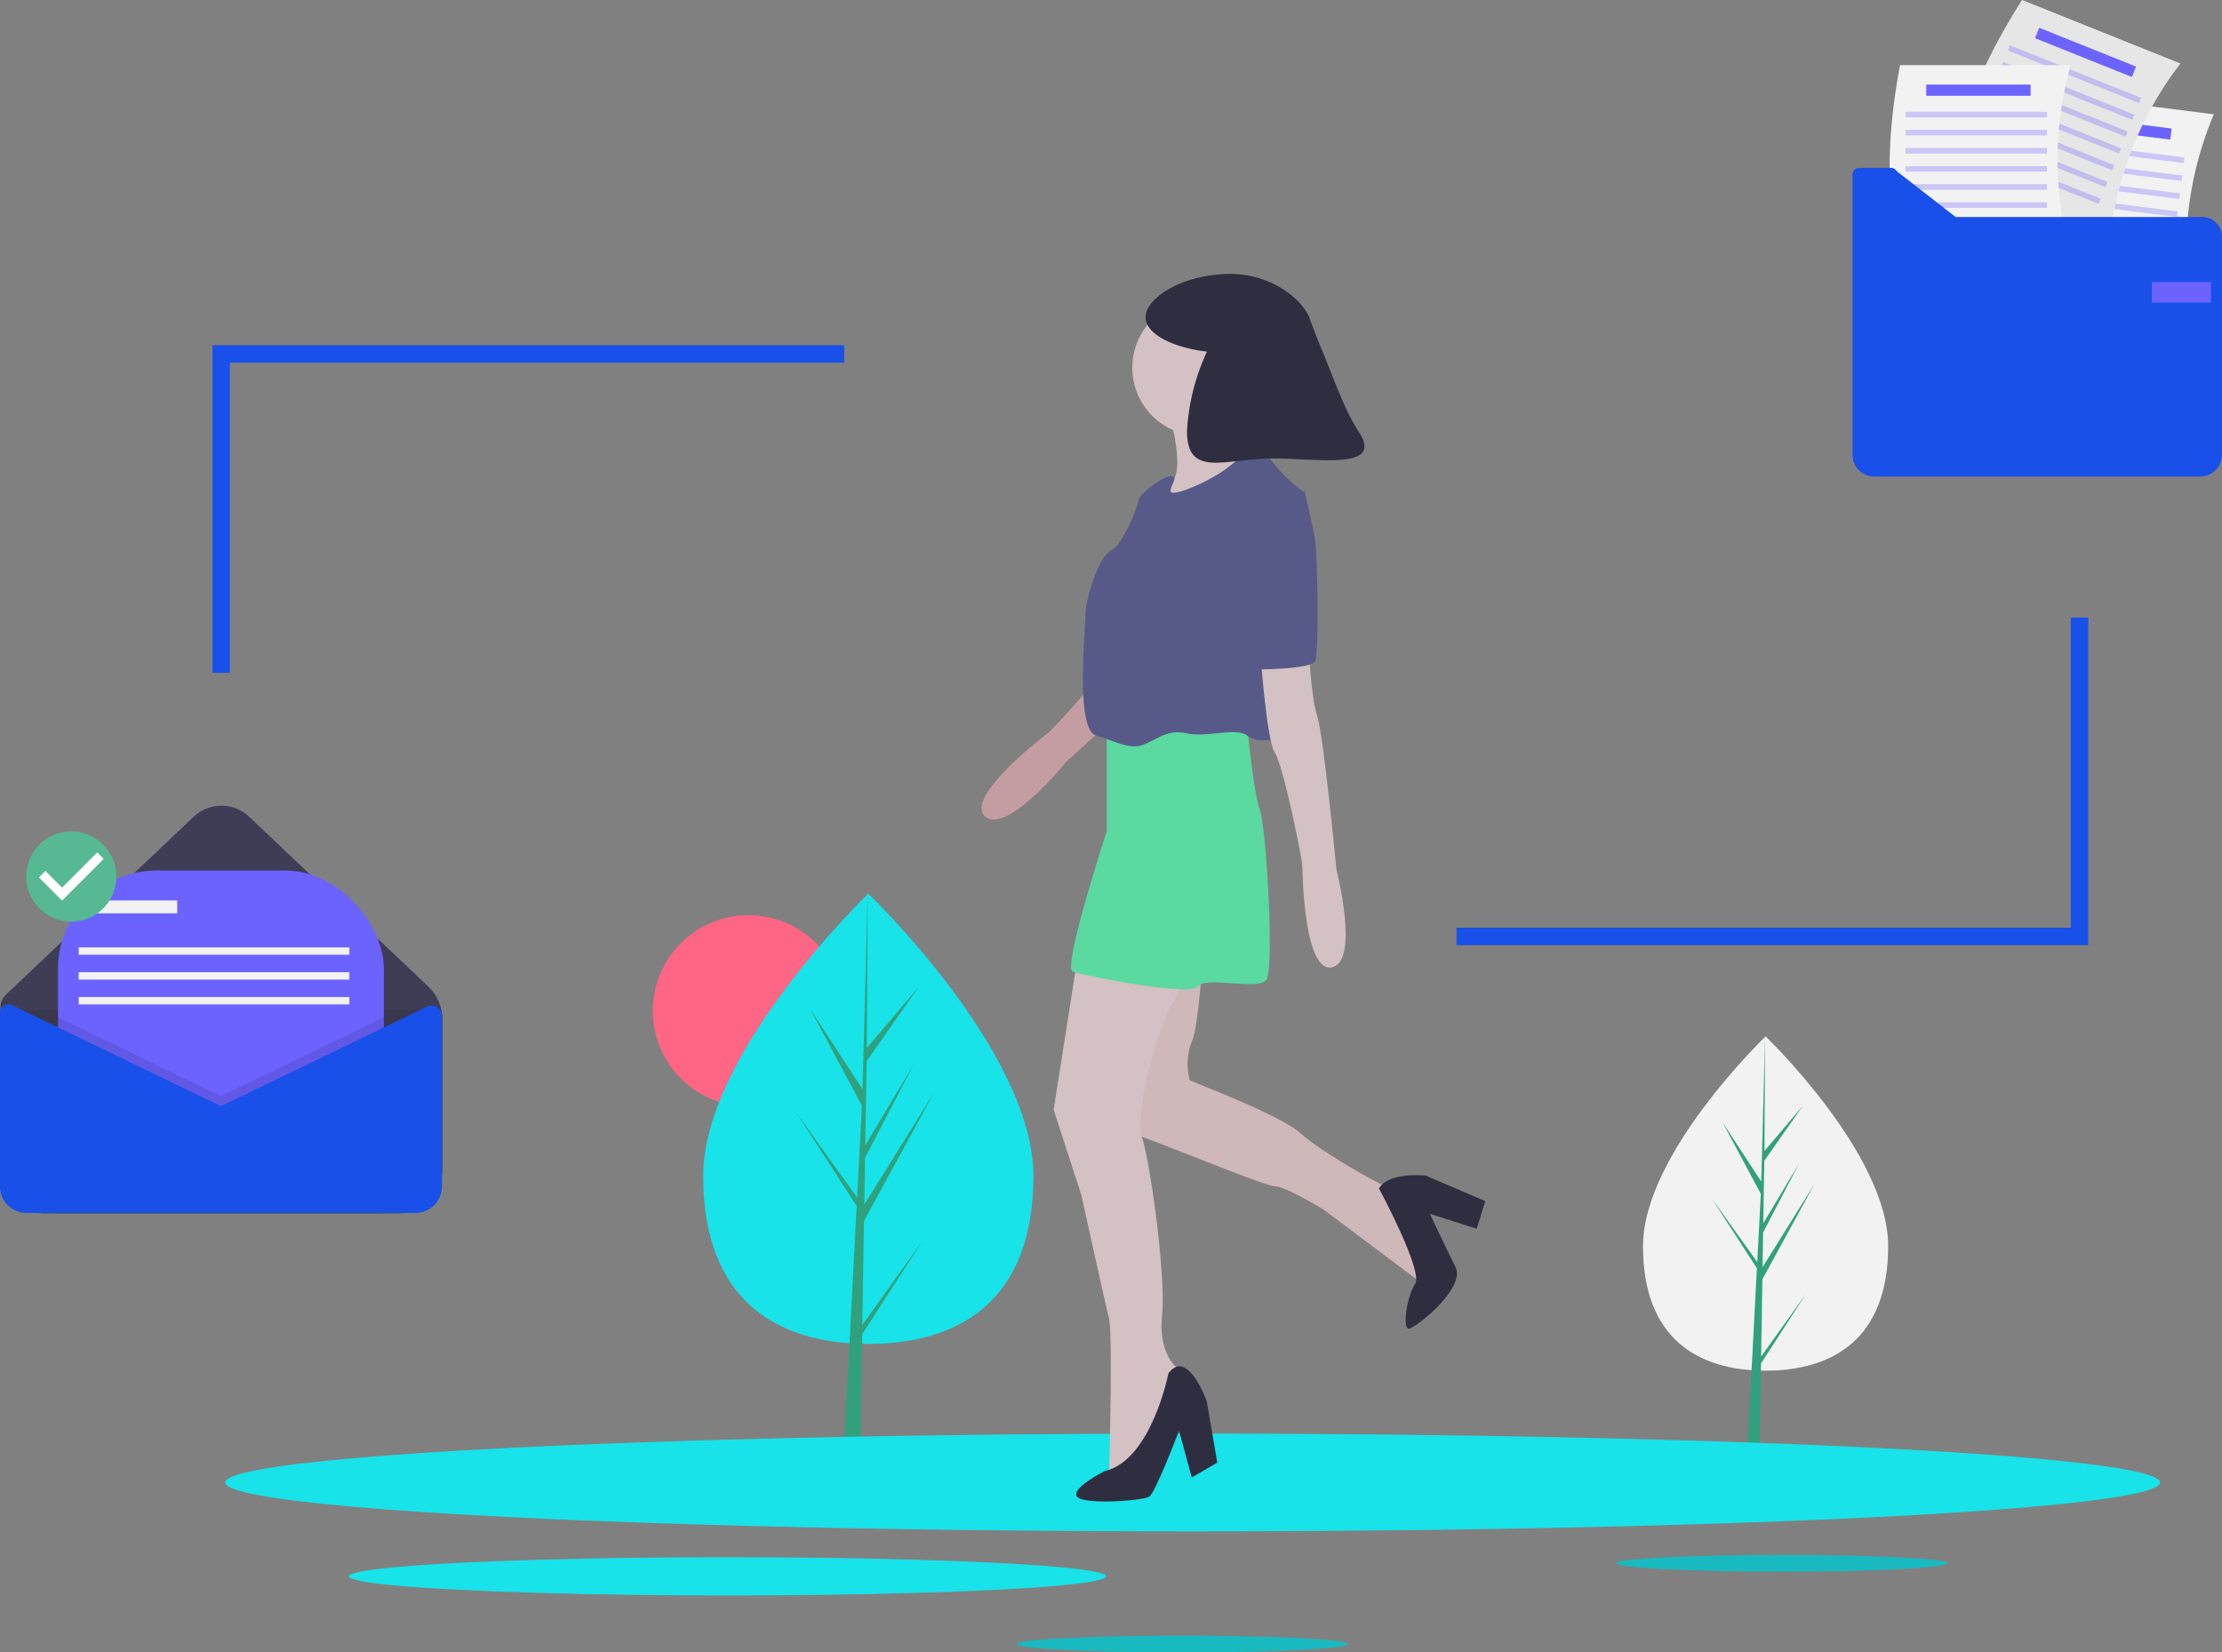 <svg xmlns="http://www.w3.org/2000/svg" width="255.223" height="189.833" viewBox="0 0 255.223 189.833">
  <rect x="0" y="0" width="255.223" height="189.833" fill="#808080" stroke="none"/>
  <g id="method2" transform="translate(0 -0.001)">
    <circle id="Ellipse_89" data-name="Ellipse 89" cx="10.99" cy="10.99" r="10.99" transform="translate(74.986 105.138)" fill="#ff6584"/>
    <path id="Path_1257" data-name="Path 1257" d="M446.145,514.189c0,14.282-8.491,19.269-18.964,19.269s-18.964-4.987-18.964-19.269,18.964-32.452,18.964-32.452S446.145,499.906,446.145,514.189Z" transform="translate(-327.443 -379.069)" fill="#18e3e9"/>
    <path id="Path_1258" data-name="Path 1258" d="M381.972,469.923l.194-11.953,8.083-14.788L382.2,456.095l.087-5.375,5.571-10.7-5.548,9.276h0l.157-9.667,5.965-8.517-5.941,7,.1-17.725-.617,23.464.051-.968-6.065-9.283,5.968,11.142-.565,10.8-.017-.286-6.992-9.77,6.971,10.782-.071,1.35-.013.02.006.111-1.434,27.39h1.915l.23-14.147,6.954-10.756Z" transform="translate(-282.925 -317.719)" fill="#30a17c"/>
    <path id="Path_1259" data-name="Path 1259" d="M878.376,572.971c0,10.6-6.3,14.306-14.08,14.306s-14.08-3.7-14.08-14.306,14.08-24.093,14.08-24.093S878.376,562.368,878.376,572.971Z" transform="translate(-661.497 -429.813)" fill="#f2f2f2"/>
    <path id="Path_1260" data-name="Path 1260" d="M810.776,524.306l.144-8.874,6-10.979-5.979,9.587.065-3.99,4.136-7.943-4.119,6.887h0l.117-7.177,4.429-6.324-4.411,5.2.073-13.16-.458,17.421.038-.719-4.5-6.892,4.431,8.272-.42,8.015-.012-.213-5.191-7.253,5.175,8-.052,1-.01.015,0,.082L809.17,535.6h1.422l.17-10.5,5.163-7.985Z" transform="translate(-608.49 -368.463)" fill="#30a17c"/>
    <ellipse id="Ellipse_90" data-name="Ellipse 90" cx="111.121" cy="5.617" rx="111.121" ry="5.617" transform="translate(25.87 164.694)" fill="#18e3e9"/>
    <ellipse id="Ellipse_91" data-name="Ellipse 91" cx="19.032" cy="0.962" rx="19.032" ry="0.962" transform="translate(185.652 178.629)" fill="#18babf"/>
    <ellipse id="Ellipse_92" data-name="Ellipse 92" cx="19.032" cy="0.962" rx="19.032" ry="0.962" transform="translate(116.782 187.91)" fill="#18babf"/>
    <ellipse id="Ellipse_93" data-name="Ellipse 93" cx="43.482" cy="2.198" rx="43.482" ry="2.198" transform="translate(40.082 178.893)" fill="#18e3e9"/>
    <path id="Path_1261" data-name="Path 1261" d="M564.188,328.163s-8.19,7-8.783,8.654-7.909,9.83-8.694,10.413-9.657,7.477-7.176,9.589,9.31-6.307,9.31-6.307,11.478-10.351,12.805-12.25,5.887-5.59,5.887-5.59Z" transform="translate(-426.361 -263.001)" fill="#a0616a"/>
    <path id="Path_1262" data-name="Path 1262" d="M564.188,328.163s-8.19,7-8.783,8.654-7.909,9.83-8.694,10.413-9.657,7.477-7.176,9.589,9.31-6.307,9.31-6.307,11.478-10.351,12.805-12.25,5.887-5.59,5.887-5.59Z" transform="translate(-426.361 -263.001)" fill="#fff" opacity="0.38"/>
    <path id="Path_1263" data-name="Path 1263" d="M616.253,508.059s-.489,7.815-1.221,9.28a6.97,6.97,0,0,0-.244,4.4c.244.244,10.257,3.908,12.7,6.106s9.769,6.35,10.5,6.35,3.908,11.234,3.908,11.234l-11.723-8.792s-4.4-2.686-5.617-2.686-15.142-5.861-16.607-6.106,2.2-21.492,2.2-21.492Z" transform="translate(-478.136 -397.67)" fill="#a0616a"/>
    <path id="Path_1264" data-name="Path 1264" d="M616.253,508.059s-.489,7.815-1.221,9.28a6.97,6.97,0,0,0-.244,4.4c.244.244,10.257,3.908,12.7,6.106s9.769,6.35,10.5,6.35,3.908,11.234,3.908,11.234l-11.723-8.792s-4.4-2.686-5.617-2.686-15.142-5.861-16.607-6.106,2.2-21.492,2.2-21.492Z" transform="translate(-478.136 -397.67)" fill="#d3c1c3" opacity="0.9"/>
    <path id="Path_1265" data-name="Path 1265" d="M575.706,510.524l-2.686,17.1,3.175,9.769s2.686,12.211,3.175,14.165,0,18.317,0,18.317a33.366,33.366,0,0,0,4.64-.488c.244-.244,3.663-11.723,3.663-11.723s-2.686-1.465-2.2-6.35-1.5-18.457-2.337-20.585,1.6-13.851,5.512-18.491S575.706,510.524,575.706,510.524Z" transform="translate(-451.998 -400.135)" fill="#d3c1c3"/>
    <path id="Path_1266" data-name="Path 1266" d="M594.238,704.886s-1.954,10.013-7.327,11.234c0,0-3.908,1.954-3.175,2.931s7.571.488,8.3,0,3.419-7.571,3.419-7.571l1.465,5.373,2.931-1.709-1.221-7.082S596.436,701.955,594.238,704.886Z" transform="translate(-460.029 -547.119)" fill="#2f2e41"/>
    <path id="Path_1267" data-name="Path 1267" d="M585.346,402.837V414.56s-5.129,15.63-3.908,16.119,13.676,2.931,14.409,1.71,6.838.488,7.815-.733,0-17.584-.733-19.538-1.465-9.769-1.465-9.769Z" transform="translate(-458.219 -319.069)" fill="#5ad9a1"/>
    <circle id="Ellipse_94" data-name="Ellipse 94" cx="7.815" cy="7.815" r="7.815" transform="translate(130.058 34.435)" fill="#d3c1c3"/>
    <path id="Path_1268" data-name="Path 1268" d="M624.018,246.051s2.442,7.571-.244,8.548,2.931,5.129,3.175,5.129,5.129-5.129,5.129-5.129l1.954-3.908s-2.442-4.152-1.221-6.838S624.018,246.051,624.018,246.051Z" transform="translate(-489.808 -198.672)" fill="#d3c1c3"/>
    <path id="Path_1269" data-name="Path 1269" d="M606.613,269.349a22.424,22.424,0,0,1-3.908,3.419c-2.2,1.465-5.861,2.931-5.861,2.2s.977-1.71,0-1.71-3.663,2.2-3.663,2.686-1.71,5.129-3.175,5.861-2.931,5.617-2.931,7.327-1.221,13.188,1.221,13.921,3.908,1.71,5.617.977,2.686-1.71,4.884-1.221,5.617-.733,6.838.244,3.663.488,4.152-.244,3.175-27.353,2.2-27.841a17.357,17.357,0,0,1-3.663-3.663A18.338,18.338,0,0,0,606.613,269.349Z" transform="translate(-462.39 -218.551)" fill="#575a89"/>
    <path id="Path_1270" data-name="Path 1270" d="M726.02,615.646s5.129,9.525,4.152,10.99-1.465,5.129-.733,5.129,6.594-4.64,5.373-7.082-2.931-6.106-2.931-6.106l5.373,1.71.977-3.175-6.838-2.931S727.241,613.693,726.02,615.646Z" transform="translate(-567.632 -479.126)" fill="#2f2e41"/>
    <path id="Path_1271" data-name="Path 1271" d="M670.02,365.349s.733,10.746,1.71,12.211,3.175,12.211,3.175,13.188.244,12.211,3.419,11.478.488-11.234.488-11.234-1.465-15.386-2.2-17.584-.977-8.059-.977-8.059Z" transform="translate(-525.309 -291.106)" fill="#d3c1c3"/>
    <path id="Path_1272" data-name="Path 1272" d="M640.7,208.266c-1.585-2.386-2.893-6.222-4.305-9.6-.458-1.1-.876-2.2-1.285-3.319-.825-2.245-4.417-5.144-9.121-5.144-5.377,0-9.735,2.706-9.735,4.976,0,1.877,2.981,3.459,7.051,3.951a24.788,24.788,0,0,0-2.292,9.138c0,5.436,4.407,3.137,9.843,3.137S643.7,212.794,640.7,208.266Z" transform="translate(-484.67 -158.733)" fill="#2f2e41"/>
    <path id="Path_1273" data-name="Path 1273" d="M660.423,292.837s-5.129,9.036-4.884,12.7-.977,7.327.977,7.327,8.3,0,8.792-.977.244-12.455,0-13.921-1.221-5.617-1.221-5.617Z" transform="translate(-514.246 -235.934)" fill="#575a89"/>
    <path id="Path_1274" data-name="Path 1274" d="M685.041,327.132H756.6V290.5" transform="translate(-517.739 -219.553)" fill="none" stroke="#1850e9" stroke-miterlimit="10" stroke-width="2"/>
    <path id="Path_1275" data-name="Path 1275" d="M175.6,166.5H104.041v36.633" transform="translate(-78.632 -125.836)" fill="none" stroke="#1850e9" stroke-miterlimit="10" stroke-width="2"/>
    <path id="Path_1276" data-name="Path 1276" d="M1046.477,129.143l-19.458-2.453c-.882-7.336.45-14.5,2.725-21.619l19.457,2.453A40.016,40.016,0,0,0,1046.477,129.143Z" transform="translate(-794.913 -94.393)" fill="#f2f2f2"/>
    <rect id="Rectangle_573" data-name="Rectangle 573" width="11.985" height="1.288" transform="matrix(0.992, 0.125, -0.125, 0.992, 237.551, 13.266)" fill="#6c63ff"/>
    <rect id="Rectangle_574" data-name="Rectangle 574" width="16.244" height="0.644" transform="matrix(0.992, 0.125, -0.125, 0.992, 234.802, 16.064)" fill="#6c63ff" opacity="0.3"/>
    <rect id="Rectangle_575" data-name="Rectangle 575" width="16.244" height="0.644" transform="matrix(0.992, 0.125, -0.125, 0.992, 234.54, 18.128)" fill="#6c63ff" opacity="0.3"/>
    <rect id="Rectangle_576" data-name="Rectangle 576" width="16.244" height="0.644" transform="matrix(0.992, 0.125, -0.125, 0.992, 234.282, 20.192)" fill="#6c63ff" opacity="0.3"/>
    <rect id="Rectangle_577" data-name="Rectangle 577" width="16.244" height="0.644" transform="matrix(0.992, 0.125, -0.125, 0.992, 234.02, 22.255)" fill="#6c63ff" opacity="0.3"/>
    <rect id="Rectangle_578" data-name="Rectangle 578" width="16.244" height="0.644" transform="matrix(0.992, 0.125, -0.125, 0.992, 233.761, 24.319)" fill="#6c63ff" opacity="0.3"/>
    <rect id="Rectangle_579" data-name="Rectangle 579" width="16.244" height="0.644" transform="matrix(0.992, 0.125, -0.125, 0.992, 233.5, 26.382)" fill="#6c63ff" opacity="0.3"/>
    <rect id="Rectangle_580" data-name="Rectangle 580" width="16.244" height="0.644" transform="matrix(0.992, 0.125, -0.125, 0.992, 233.241, 28.446)" fill="#6c63ff" opacity="0.3"/>
    <path id="Path_1277" data-name="Path 1277" d="M1013.477,88.873l-18.2-7.3c1-7.32,4.1-13.912,8.107-20.226l18.2,7.3A40.014,40.014,0,0,0,1013.477,88.873Z" transform="translate(-771.128 -61.35)" fill="#e6e6e6"/>
    <rect id="Rectangle_581" data-name="Rectangle 581" width="11.985" height="1.288" transform="translate(234.228 3.192) rotate(21.841)" fill="#6c63ff"/>
    <rect id="Rectangle_582" data-name="Rectangle 582" width="16.244" height="0.644" transform="translate(230.861 5.204) rotate(21.841)" fill="#6c63ff" opacity="0.3"/>
    <rect id="Rectangle_583" data-name="Rectangle 583" width="16.244" height="0.644" transform="translate(230.087 7.134) rotate(21.841)" fill="#6c63ff" opacity="0.3"/>
    <rect id="Rectangle_584" data-name="Rectangle 584" width="16.244" height="0.644" transform="translate(229.313 9.065) rotate(21.841)" fill="#6c63ff" opacity="0.3"/>
    <rect id="Rectangle_585" data-name="Rectangle 585" width="16.244" height="0.644" transform="translate(228.539 10.995) rotate(21.841)" fill="#6c63ff" opacity="0.3"/>
    <rect id="Rectangle_586" data-name="Rectangle 586" width="16.244" height="0.644" transform="translate(227.765 12.926) rotate(21.841)" fill="#6c63ff" opacity="0.3"/>
    <rect id="Rectangle_587" data-name="Rectangle 587" width="16.244" height="0.644" transform="translate(226.993 14.858) rotate(21.841)" fill="#6c63ff" opacity="0.3"/>
    <rect id="Rectangle_588" data-name="Rectangle 588" width="16.244" height="0.644" transform="translate(226.219 16.788) rotate(21.841)" fill="#6c63ff" opacity="0.3"/>
    <path id="Path_1278" data-name="Path 1278" d="M987.005,113.807H967.393c-1.792-7.168-1.366-14.44,0-21.791H987A40.016,40.016,0,0,0,987.005,113.807Z" transform="translate(-749.157 -84.527)" fill="#f2f2f2"/>
    <rect id="Rectangle_589" data-name="Rectangle 589" width="11.985" height="1.288" transform="translate(221.256 9.718)" fill="#6c63ff"/>
    <rect id="Rectangle_590" data-name="Rectangle 590" width="16.244" height="0.644" transform="translate(218.879 12.838)" fill="#6c63ff" opacity="0.3"/>
    <rect id="Rectangle_591" data-name="Rectangle 591" width="16.244" height="0.644" transform="translate(218.879 14.918)" fill="#6c63ff" opacity="0.3"/>
    <rect id="Rectangle_592" data-name="Rectangle 592" width="16.244" height="0.644" transform="translate(218.879 16.998)" fill="#6c63ff" opacity="0.3"/>
    <rect id="Rectangle_593" data-name="Rectangle 593" width="16.244" height="0.644" transform="translate(218.879 19.078)" fill="#6c63ff" opacity="0.3"/>
    <rect id="Rectangle_594" data-name="Rectangle 594" width="16.244" height="0.644" transform="translate(218.879 21.158)" fill="#6c63ff" opacity="0.3"/>
    <rect id="Rectangle_595" data-name="Rectangle 595" width="16.244" height="0.644" transform="translate(218.879 23.238)" fill="#6c63ff" opacity="0.3"/>
    <rect id="Rectangle_596" data-name="Rectangle 596" width="16.244" height="0.644" transform="translate(218.879 25.318)" fill="#6c63ff" opacity="0.3"/>
    <path id="Path_1279" data-name="Path 1279" d="M960.6,145.977l-6.756-5.253a.771.771,0,0,0-.669-.387h-3.647a.771.771,0,0,0-.771.771v32.185a2.5,2.5,0,0,0,2.5,2.5h37.434a2.5,2.5,0,0,0,2.5-2.5V148.251a2.274,2.274,0,0,0-2.274-2.274Z" transform="translate(-735.972 -121.047)" fill="#1850e9"/>
    <rect id="Rectangle_597" data-name="Rectangle 597" width="6.79" height="2.376" transform="translate(247.16 32.394)" fill="#6c63ff"/>
    <path id="Path_1280" data-name="Path 1280" d="M123.42,487.192H82.727a5.031,5.031,0,0,1-5.031-5.031V463.518a1.993,1.993,0,0,1,.622-1.447l21.563-20.44a4.641,4.641,0,0,1,6.385,0l20.559,19.488a5.21,5.21,0,0,1,1.626,3.781v17.26a5.031,5.031,0,0,1-5.031,5.031Z" transform="translate(-77.643 -347.796)" fill="#3f3d56"/>
    <path id="Path_1281" data-name="Path 1281" d="M.216,475.091H50.549v16.352a7.017,7.017,0,0,1-7.017,7.017H7.234a7.017,7.017,0,0,1-7.017-7.017Z" transform="translate(-0.164 -359.063)" opacity="0.1"/>
    <path id="Path_1282" data-name="Path 1282" d="M77.48,531.461" transform="translate(-77.48 -416.649)" fill="none" stroke="#3f3d56" stroke-miterlimit="10" stroke-width="1"/>
    <rect id="Rectangle_598" data-name="Rectangle 598" width="37.432" height="37.432" rx="11.336" transform="translate(6.662 100.008)" fill="#6c63ff"/>
    <path id="Path_1283" data-name="Path 1283" d="M64.709,478.533V499.1H27.277V478.533l18.716,9.046Z" transform="translate(-20.615 -361.665)" opacity="0.1"/>
    <path id="Path_1284" data-name="Path 1284" d="M102.857,545.516,78.876,533.925a.973.973,0,0,0-1.4.876v19.943a3.038,3.038,0,0,0,3.038,3.038H125.2a3.038,3.038,0,0,0,3.038-3.038v-19.6a1.187,1.187,0,0,0-1.7-1.069Z" transform="translate(-77.48 -418.439)" fill="#1850e9"/>
    <rect id="Rectangle_599" data-name="Rectangle 599" width="10.468" height="1.48" transform="translate(9.887 103.445)" fill="#f2f2f2"/>
    <rect id="Rectangle_600" data-name="Rectangle 600" width="31.087" height="0.846" transform="translate(9.041 108.837)" fill="#f2f2f2"/>
    <rect id="Rectangle_601" data-name="Rectangle 601" width="31.087" height="0.846" transform="translate(9.041 111.692)" fill="#f2f2f2"/>
    <rect id="Rectangle_602" data-name="Rectangle 602" width="31.087" height="0.846" transform="translate(9.041 114.547)" fill="#f2f2f2"/>
    <ellipse id="Ellipse_95" data-name="Ellipse 95" cx="4.335" cy="4.343" rx="4.335" ry="4.343" transform="translate(3.86 96.254)" fill="#fff"/>
    <path id="Path_1285" data-name="Path 1285" d="M95,452.445a5.181,5.181,0,1,0,5.181,5.181A5.181,5.181,0,0,0,95,452.445Zm-1.064,7.944-2.655-2.655.745-.745,1.913,1.913,4.038-4.038.745.745-4.785,4.78Z" transform="translate(-86.806 -356.931)" fill="#57b894"/>
  </g>
</svg>
